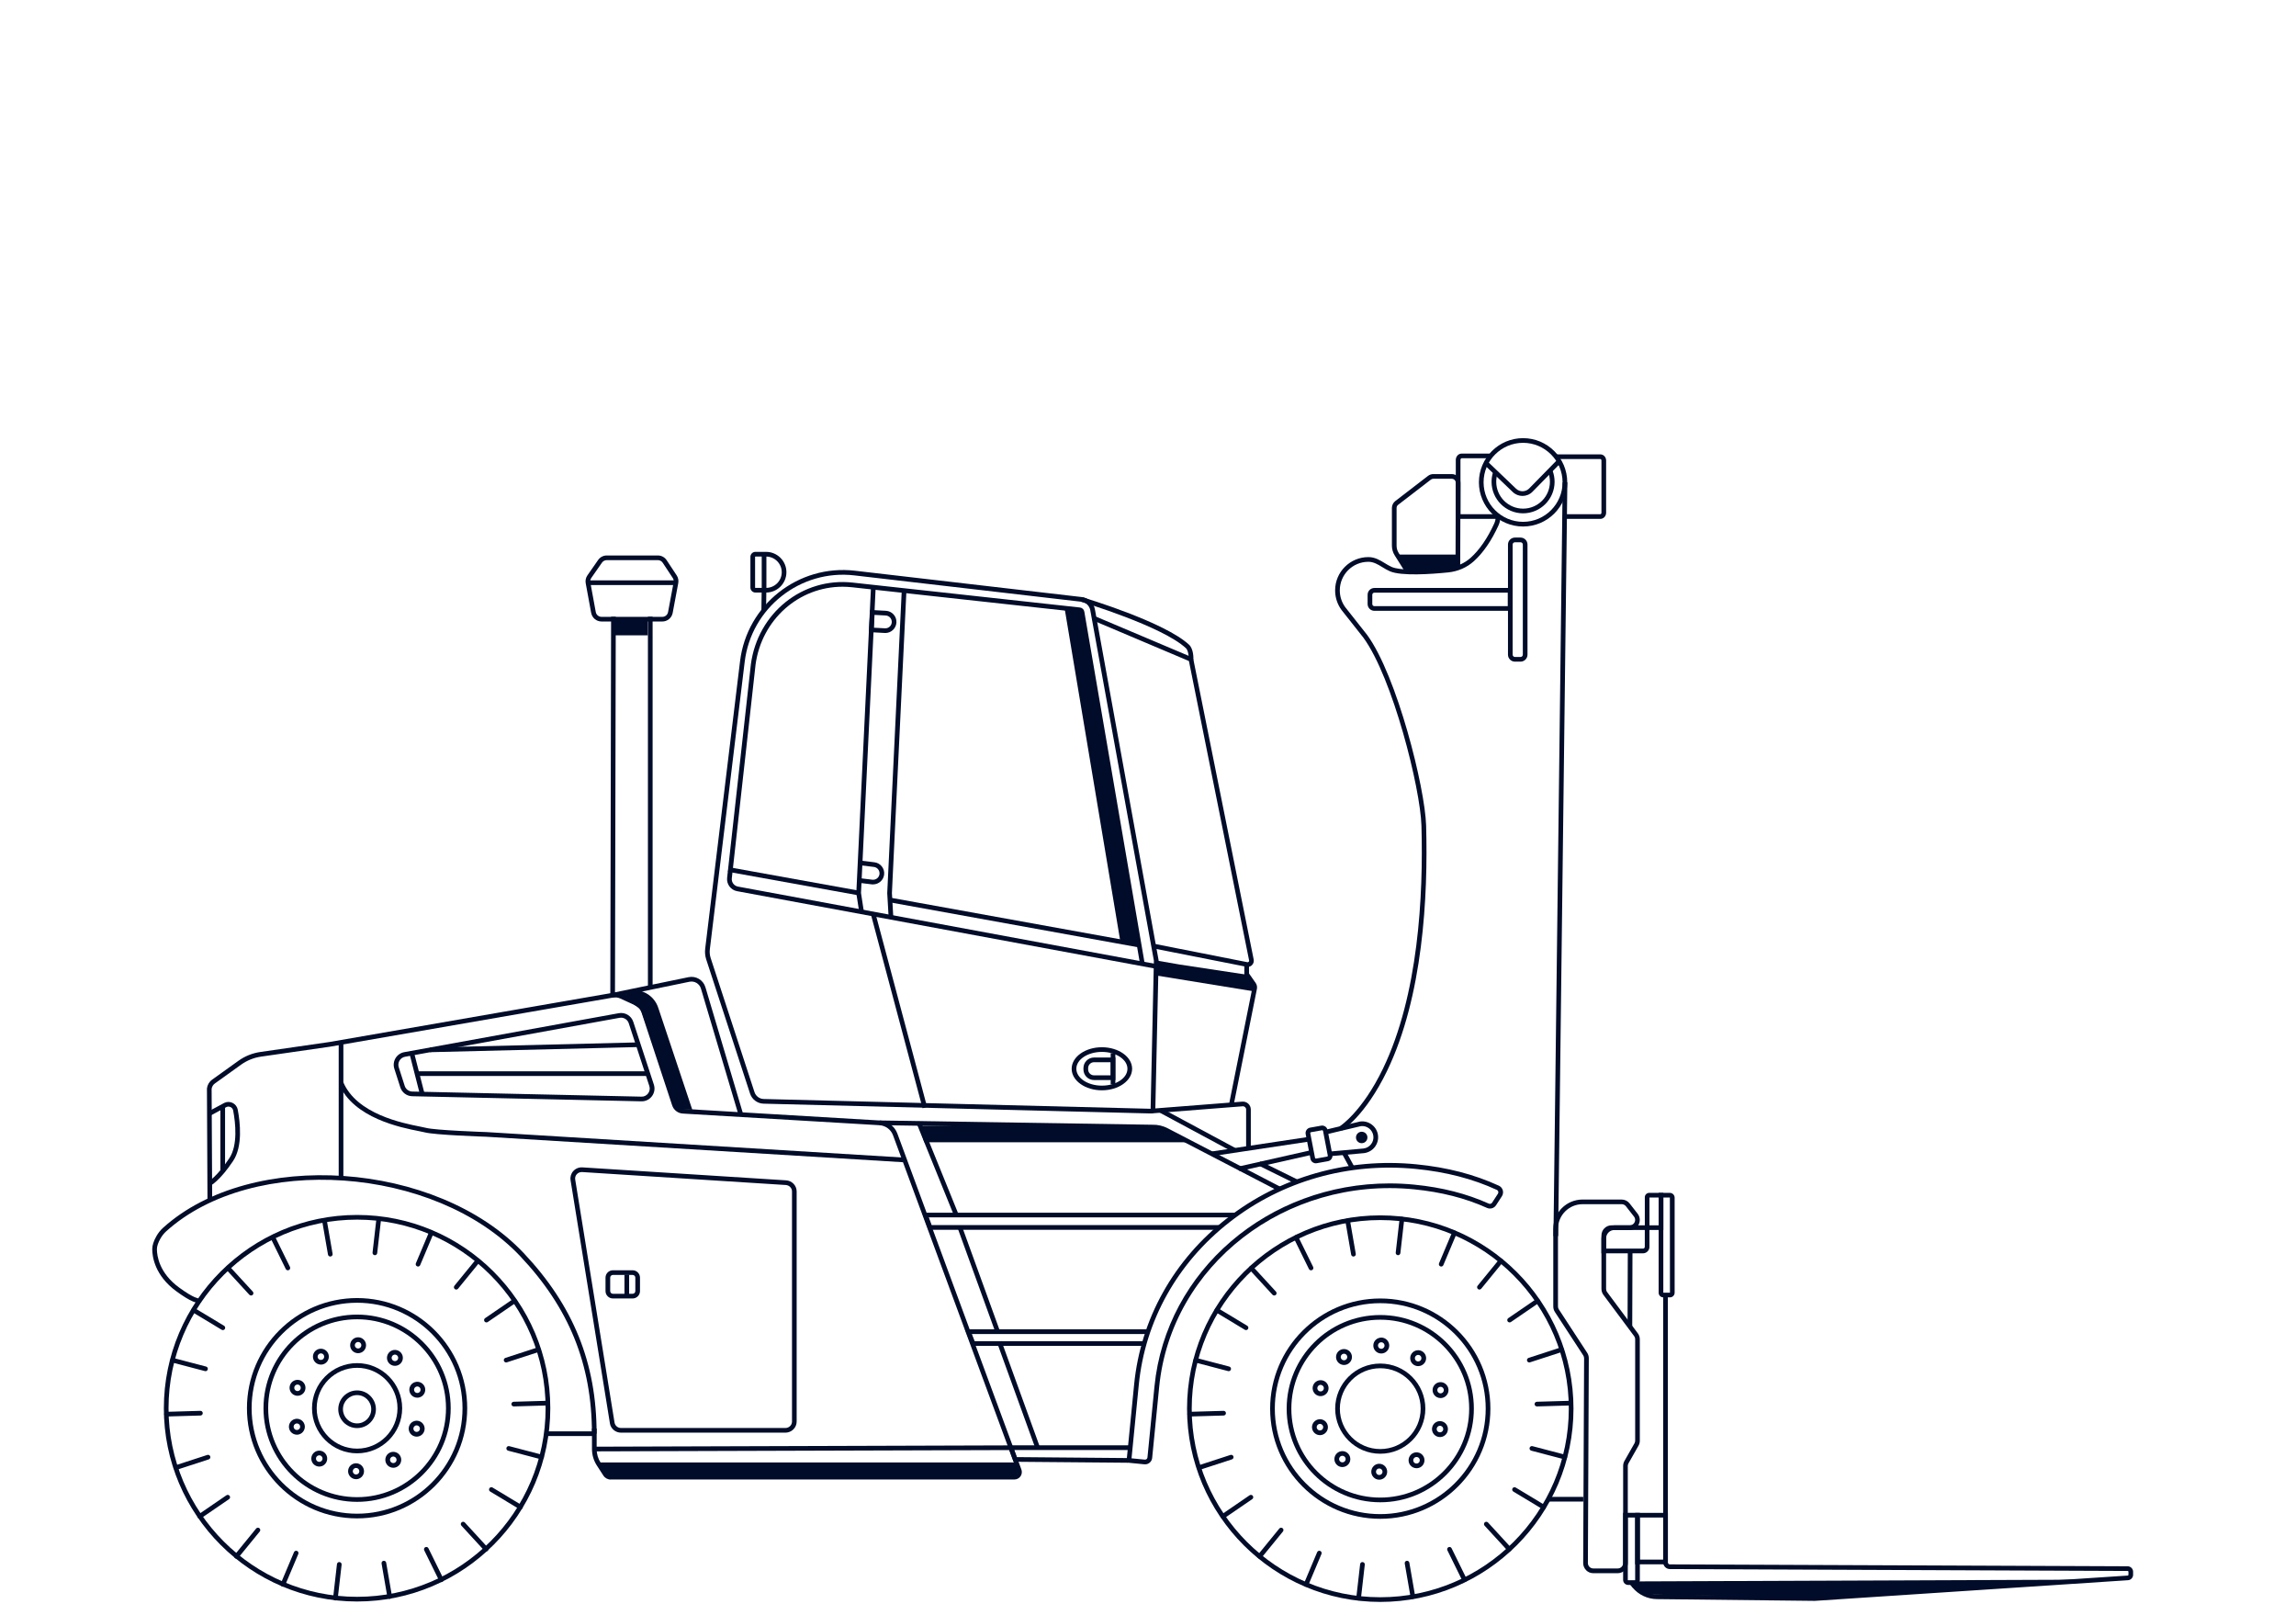 <?xml version="1.0" encoding="UTF-8"?>
<svg id="Layer_1" data-name="Layer 1" xmlns="http://www.w3.org/2000/svg" viewBox="0 0 982 686">
  <defs>
    <style>
      .cls-1 {
        fill: #000c29;
        stroke-width: 0px;
      }
    </style>
  </defs>
  <g>
    <g>
      <g>
        <path class="cls-1" d="m507.7,602.3c0-45.57,37.07-82.64,82.64-82.64s82.64,37.07,82.64,82.64c0,45.57-37.07,82.64-82.64,82.64s-82.64-37.07-82.64-82.64Zm2,0c0,44.47,36.18,80.64,80.64,80.64,44.47,0,80.64-36.18,80.64-80.64,0-44.47-36.18-80.64-80.64-80.64-44.47,0-80.64,36.18-80.64,80.64Z"/>
        <g>
          <g id="_Radial_Repeat_" data-name="&amp;lt;Radial Repeat&amp;gt;">
            <path class="cls-1" d="m581.08,684.32c.5,0,.93-.38.99-.89l1.65-14.42c.06-.55-.33-1.04-.88-1.11-.55-.07-1.04.33-1.11.88l-1.65,14.42c-.06.55.33,1.04.88,1.11.04,0,.08,0,.11,0Z"/>
          </g>
          <g id="_Radial_Repeat_-2" data-name="&amp;lt;Radial Repeat&amp;gt;">
            <path class="cls-1" d="m604.28,683.64c.06,0,.11,0,.17-.01.54-.09.91-.61.81-1.16l-2.48-14.3c-.09-.54-.61-.91-1.16-.81-.54.09-.91.61-.81,1.16l2.48,14.3c.08.49.51.83.98.83Z"/>
          </g>
          <g id="_Radial_Repeat_-3" data-name="&amp;lt;Radial Repeat&amp;gt;">
            <path class="cls-1" d="m626.36,676.46c.15,0,.3-.03.44-.1.5-.24.7-.84.46-1.34l-6.41-13.02c-.24-.5-.84-.7-1.34-.46-.5.24-.7.84-.46,1.34l6.41,13.02c.17.35.53.56.9.56Z"/>
          </g>
          <g id="_Radial_Repeat_-4" data-name="&amp;lt;Radial Repeat&amp;gt;">
            <path class="cls-1" d="m645.51,663.35c.24,0,.48-.09.68-.26.41-.37.43-1.01.06-1.41l-9.82-10.69c-.37-.41-1.01-.43-1.41-.06-.41.37-.43,1.01-.06,1.41l9.82,10.69c.2.21.47.32.74.32Z"/>
          </g>
          <g id="_Radial_Repeat_-5" data-name="&amp;lt;Radial Repeat&amp;gt;">
            <path class="cls-1" d="m660.19,645.38c.34,0,.67-.17.86-.48.29-.47.13-1.09-.34-1.37l-12.43-7.49c-.47-.29-1.09-.13-1.37.34-.29.47-.13,1.09.34,1.37l12.43,7.49c.16.1.34.14.52.14Z"/>
          </g>
          <g id="_Radial_Repeat_-6" data-name="&amp;lt;Radial Repeat&amp;gt;">
            <path class="cls-1" d="m669.22,623.99c.44,0,.85-.3.97-.75.14-.53-.18-1.08-.71-1.22l-14.04-3.68c-.53-.14-1.08.18-1.22.71-.14.53.18,1.08.71,1.22l14.04,3.68c.09.02.17.03.25.03Z"/>
          </g>
          <g id="_Radial_Repeat_-7" data-name="&amp;lt;Radial Repeat&amp;gt;">
            <path class="cls-1" d="m657.34,601.35h.03s14.51-.42,14.51-.42c.55-.02.99-.48.97-1.03-.02-.55-.47-.95-1.03-.97l-14.51.42c-.55.02-.99.48-.97,1.03.02.54.46.97,1,.97Z"/>
          </g>
          <g id="_Radial_Repeat_-8" data-name="&amp;lt;Radial Repeat&amp;gt;">
            <path class="cls-1" d="m654.08,582.55c.1,0,.21-.02.31-.05l13.8-4.49c.53-.17.81-.74.64-1.26-.17-.52-.74-.81-1.26-.64l-13.8,4.49c-.53.17-.81.74-.64,1.26.14.42.53.69.95.69Z"/>
          </g>
          <g id="_Radial_Repeat_-9" data-name="&amp;lt;Radial Repeat&amp;gt;">
            <path class="cls-1" d="m645.66,565.43c.19,0,.39-.06.56-.17l11.98-8.2c.46-.31.57-.93.26-1.39-.31-.46-.93-.57-1.39-.26l-11.98,8.2c-.46.31-.57.93-.26,1.39.19.28.51.44.83.44Z"/>
          </g>
          <g id="_Radial_Repeat_-10" data-name="&amp;lt;Radial Repeat&amp;gt;">
            <path class="cls-1" d="m632.75,551.38c.29,0,.58-.12.78-.37l9.18-11.24c.35-.43.29-1.06-.14-1.41-.43-.35-1.06-.29-1.41.14l-9.18,11.24c-.35.43-.29,1.06.14,1.41.19.15.41.23.63.23Z"/>
          </g>
          <g id="_Radial_Repeat_-11" data-name="&amp;lt;Radial Repeat&amp;gt;">
            <path class="cls-1" d="m616.4,541.54c.39,0,.76-.23.92-.61l5.64-13.37c.21-.51-.02-1.1-.53-1.31-.51-.22-1.1.02-1.31.53l-5.64,13.37c-.21.51.02,1.1.53,1.31.13.05.26.08.39.08Z"/>
          </g>
          <g id="_Radial_Repeat_-12" data-name="&amp;lt;Radial Repeat&amp;gt;">
            <path class="cls-1" d="m597.95,536.69c.5,0,.93-.38.99-.89l1.65-14.42c.06-.55-.33-1.04-.88-1.11-.55-.07-1.04.33-1.11.88l-1.65,14.42c-.06.55.33,1.04.88,1.11.04,0,.08,0,.11,0Z"/>
          </g>
          <g id="_Radial_Repeat_-13" data-name="&amp;lt;Radial Repeat&amp;gt;">
            <path class="cls-1" d="m578.88,537.25c.06,0,.11,0,.17-.01.54-.09.91-.61.81-1.16l-2.48-14.3c-.09-.54-.61-.91-1.16-.81-.54.09-.91.61-.81,1.16l2.48,14.3c.08.49.51.83.98.83Z"/>
          </g>
          <g id="_Radial_Repeat_-14" data-name="&amp;lt;Radial Repeat&amp;gt;">
            <path class="cls-1" d="m560.73,543.15c.15,0,.3-.03.44-.1.5-.24.7-.84.46-1.34l-6.41-13.02c-.24-.5-.84-.7-1.34-.46-.5.24-.7.84-.46,1.34l6.41,13.02c.17.35.53.56.9.56Z"/>
          </g>
          <g id="_Radial_Repeat_-15" data-name="&amp;lt;Radial Repeat&amp;gt;">
            <path class="cls-1" d="m544.99,553.93c.24,0,.48-.09.68-.26.41-.37.43-1.01.06-1.41l-9.82-10.69c-.37-.41-1.01-.43-1.41-.06-.41.37-.43,1.01-.06,1.41l9.82,10.69c.2.21.47.32.74.32Z"/>
          </g>
          <g id="_Radial_Repeat_-16" data-name="&amp;lt;Radial Repeat&amp;gt;">
            <path class="cls-1" d="m532.92,568.71c.34,0,.67-.17.86-.48.29-.47.13-1.09-.34-1.37l-12.43-7.49c-.47-.29-1.09-.13-1.37.34-.29.47-.13,1.09.34,1.37l12.43,7.49c.16.1.34.14.52.14Z"/>
          </g>
          <g id="_Radial_Repeat_-17" data-name="&amp;lt;Radial Repeat&amp;gt;">
            <path class="cls-1" d="m525.5,586.28c.44,0,.85-.3.97-.75.14-.53-.18-1.08-.71-1.22l-14.04-3.68c-.54-.14-1.08.18-1.22.71-.14.53.18,1.08.71,1.22l14.04,3.68c.09.02.17.03.25.03Z"/>
          </g>
          <g id="_Radial_Repeat_-18" data-name="&amp;lt;Radial Repeat&amp;gt;">
            <path class="cls-1" d="m508.82,605.66h.03s14.51-.42,14.51-.42c.55-.02.99-.48.97-1.03-.02-.55-.47-.99-1.03-.97l-14.51.42c-.55.02-.99.48-.97,1.03.02.54.46.97,1,.97Z"/>
          </g>
          <g id="_Radial_Repeat_-19" data-name="&amp;lt;Radial Repeat&amp;gt;">
            <path class="cls-1" d="m512.79,628.53c.1,0,.21-.02.31-.05l13.8-4.49c.53-.17.81-.74.64-1.26-.17-.52-.74-.81-1.26-.64l-13.8,4.49c-.53.17-.81.74-.64,1.26.14.42.53.69.95.69Z"/>
          </g>
          <g id="_Radial_Repeat_-20" data-name="&amp;lt;Radial Repeat&amp;gt;">
            <path class="cls-1" d="m523.04,649.36c.19,0,.39-.06.56-.17l11.98-8.2c.46-.31.57-.93.26-1.39s-.93-.57-1.39-.26l-11.98,8.2c-.46.31-.57.93-.26,1.39.19.28.51.44.83.44Z"/>
          </g>
          <g id="_Radial_Repeat_-21" data-name="&amp;lt;Radial Repeat&amp;gt;">
            <path class="cls-1" d="m538.75,666.45c.29,0,.58-.12.78-.37l9.18-11.24c.35-.43.29-1.06-.14-1.41-.43-.35-1.06-.29-1.41.14l-9.18,11.24c-.35.43-.29,1.06.14,1.41.19.15.41.23.63.23Z"/>
          </g>
          <g id="_Radial_Repeat_-22" data-name="&amp;lt;Radial Repeat&amp;gt;">
            <path class="cls-1" d="m558.63,678.43c.39,0,.76-.23.92-.61l5.64-13.37c.21-.51-.02-1.09-.53-1.31-.51-.22-1.1.02-1.31.53l-5.64,13.37c-.21.51.02,1.09.53,1.31.13.05.26.08.39.08Z"/>
          </g>
        </g>
      </g>
      <g>
        <path class="cls-1" d="m550.31,602.3c0-22.07,17.96-40.03,40.03-40.03s40.03,17.96,40.03,40.03c0,22.07-17.96,40.03-40.03,40.03s-40.03-17.96-40.03-40.03Zm2,0c0,20.97,17.06,38.03,38.03,38.03,20.97,0,38.03-17.06,38.03-38.03,0-20.97-17.06-38.03-38.03-38.03-20.97,0-38.03,17.06-38.03,38.03Z"/>
        <path class="cls-1" d="m571.06,602.3c0-10.63,8.65-19.28,19.28-19.28,10.63,0,19.28,8.65,19.28,19.28,0,10.63-8.65,19.28-19.28,19.28-10.63,0-19.28-8.65-19.28-19.28Zm2,0c0,9.53,7.75,17.28,17.28,17.28s17.28-7.75,17.28-17.28c0-9.53-7.75-17.28-17.28-17.28s-17.28,7.75-17.28,17.28Z"/>
        <g>
          <g id="_Radial_Repeat_-23" data-name="&amp;lt;Radial Repeat&amp;gt;">
            <path class="cls-1" d="m589.85,632.68c-.91-.02-1.76-.38-2.39-1.04s-.97-1.51-.96-2.42h0c.03-1.88,1.58-3.39,3.46-3.35,1.88.03,3.38,1.59,3.34,3.46-.02.91-.38,1.76-1.04,2.39-.64.62-1.48.96-2.36.96h-.06Zm-1.35-3.43h0c0,.38.13.73.39,1s.61.42.99.43c.37-.03.73-.13,1-.39.27-.26.42-.61.43-.99.01-.77-.61-1.42-1.38-1.43h-.02c-.76,0-1.39.61-1.4,1.38Z"/>
          </g>
          <g id="_Radial_Repeat_-24" data-name="&amp;lt;Radial Repeat&amp;gt;">
            <path class="cls-1" d="m603.06,626.33c-.52-.74-.72-1.65-.56-2.54s.65-1.68,1.4-2.2c1.54-1.08,3.67-.7,4.74.83.52.75.72,1.65.56,2.54-.16.9-.65,1.68-1.4,2.2-.59.42-1.27.61-1.95.61-1.07,0-2.13-.5-2.79-1.45Zm1.98-3.1c-.31.21-.51.54-.58.91s.02.74.23,1.05c.44.63,1.32.79,1.96.34.31-.21.51-.54.58-.91.07-.37-.02-.74-.23-1.05-.27-.39-.71-.6-1.15-.6-.28,0-.56.08-.8.25Z"/>
          </g>
          <g id="_Radial_Repeat_-25" data-name="&amp;lt;Radial Repeat&amp;gt;">
            <path class="cls-1" d="m614.76,614.26c-.86-.29-1.55-.91-1.95-1.73s-.46-1.74-.16-2.6c.61-1.78,2.55-2.72,4.33-2.11,1.77.61,2.72,2.55,2.11,4.33-.48,1.41-1.81,2.3-3.22,2.3-.37,0-.74-.06-1.1-.19Zm-.22-3.68c-.12.35-.1.74.07,1.07.16.34.45.59.81.71.73.25,1.53-.14,1.79-.87.25-.73-.14-1.53-.87-1.79-.15-.05-.3-.08-.46-.08-.58,0-1.13.37-1.33.95Z"/>
          </g>
          <g id="_Radial_Repeat_-26" data-name="&amp;lt;Radial Repeat&amp;gt;">
            <path class="cls-1" d="m614.53,597.38c-.8-.43-1.39-1.14-1.66-2.01-.55-1.79.46-3.7,2.26-4.25.87-.27,1.79-.18,2.59.25.8.43,1.39,1.14,1.66,2.01.55,1.79-.46,3.7-2.26,4.25-.33.1-.67.15-1,.15-.55,0-1.09-.13-1.59-.4Zm1.19-4.35c-.74.23-1.16,1.01-.93,1.75.11.36.35.65.68.83.33.18.71.21,1.07.1.74-.23,1.16-1.01.93-1.75-.11-.36-.35-.65-.68-.83-.21-.11-.43-.16-.66-.16-.14,0-.28.02-.41.06Z"/>
          </g>
          <g id="_Radial_Repeat_-27" data-name="&amp;lt;Radial Repeat&amp;gt;">
            <path class="cls-1" d="m604.5,583.44c-.73-.55-1.2-1.34-1.32-2.25-.13-.9.1-1.8.65-2.52,1.13-1.5,3.27-1.8,4.77-.67,1.5,1.13,1.8,3.27.67,4.77h0c-.67.89-1.69,1.35-2.72,1.35-.71,0-1.43-.22-2.04-.68Zm3.17-1.87c.47-.62.34-1.5-.28-1.97-.62-.47-1.5-.34-1.97.28-.23.3-.32.67-.27,1.04.05.37.25.7.55.93.62.47,1.5.34,1.97-.28h0Z"/>
          </g>
          <g id="_Radial_Repeat_-28" data-name="&amp;lt;Radial Repeat&amp;gt;">
            <path class="cls-1" d="m590.71,578.72c-1.88-.03-3.38-1.59-3.34-3.46.02-.91.38-1.76,1.04-2.39.65-.63,1.51-.94,2.42-.96.91.02,1.76.38,2.39,1.04s.97,1.51.96,2.42h0c-.03,1.86-1.55,3.35-3.4,3.35h-.06Zm1.46-3.38c0-.38-.13-.73-.39-1s-.61-.42-.99-.43c-.37,0-.73.13-1,.39-.27.26-.42.61-.43.99-.01.77.61,1.42,1.38,1.43.76.04,1.42-.61,1.43-1.38h0Z"/>
          </g>
          <g id="_Radial_Repeat_-29" data-name="&amp;lt;Radial Repeat&amp;gt;">
            <path class="cls-1" d="m574.24,583.57c-.9-.16-1.68-.66-2.2-1.4-.52-.75-.72-1.65-.56-2.54.16-.9.65-1.68,1.4-2.2,1.54-1.08,3.66-.7,4.74.84.52.74.72,1.65.56,2.54s-.65,1.68-1.4,2.2c-.58.41-1.25.62-1.95.62-.2,0-.4-.02-.6-.05Zm-.22-4.5c-.31.21-.51.54-.58.91-.07.37.02.74.23,1.05.22.31.54.51.91.58.37.06.74-.02,1.05-.23.31-.21.51-.54.58-.91s-.02-.74-.23-1.05c-.27-.39-.71-.6-1.15-.6-.28,0-.56.08-.8.25Z"/>
          </g>
          <g id="_Radial_Repeat_-30" data-name="&amp;lt;Radial Repeat&amp;gt;">
            <path class="cls-1" d="m563.71,596.76c-.86-.29-1.55-.91-1.95-1.73-.4-.82-.46-1.74-.16-2.6s.91-1.55,1.73-1.95c.82-.4,1.74-.46,2.6-.16.86.29,1.55.91,1.95,1.73.4.82.46,1.74.16,2.6s-.91,1.55-1.73,1.95c-.47.23-.98.35-1.49.35-.37,0-.75-.06-1.11-.19Zm.49-4.48c-.34.17-.59.45-.71.81-.12.35-.1.74.07,1.07s.45.59.81.71c.35.12.74.1,1.07-.07.34-.17.59-.45.71-.81.12-.35.1-.74-.07-1.07s-.45-.59-.81-.71h0c-.15-.05-.3-.08-.46-.08-.21,0-.42.05-.61.14Z"/>
          </g>
          <g id="_Radial_Repeat_-31" data-name="&amp;lt;Radial Repeat&amp;gt;">
            <path class="cls-1" d="m561.29,611.22c-.27-.87-.18-1.79.25-2.59.43-.8,1.14-1.39,2.01-1.66h0c.87-.27,1.79-.18,2.59.25.8.43,1.39,1.14,1.66,2.01.55,1.79-.46,3.7-2.26,4.25-.33.1-.66.15-.99.15-1.46,0-2.81-.95-3.26-2.41Zm2.84-2.34h0c-.36.11-.65.35-.83.68s-.21.71-.1,1.07c.23.74,1.01,1.16,1.75.93.74-.23,1.16-1.01.93-1.75-.11-.36-.35-.65-.68-.83-.21-.11-.43-.17-.66-.17-.14,0-.28.02-.41.06Z"/>
          </g>
          <g id="_Radial_Repeat_-32" data-name="&amp;lt;Radial Repeat&amp;gt;">
            <path class="cls-1" d="m572.08,626.59c-1.5-1.13-1.8-3.27-.67-4.77h0c1.13-1.5,3.27-1.8,4.77-.67.73.55,1.2,1.34,1.32,2.25.13.9-.1,1.8-.65,2.52-.67.89-1.69,1.36-2.72,1.36-.71,0-1.43-.22-2.04-.68Zm.93-3.57c-.47.62-.34,1.5.28,1.97.62.47,1.5.34,1.97-.28.23-.3.32-.67.27-1.04-.05-.37-.25-.7-.55-.93-.25-.19-.55-.28-.84-.28-.43,0-.85.19-1.12.56Z"/>
          </g>
        </g>
        <path class="cls-1" d="m543.24,602.3c0-25.97,21.13-47.1,47.1-47.1s47.1,21.13,47.1,47.1c0,25.97-21.13,47.1-47.1,47.1s-47.1-21.13-47.1-47.1Zm2,0c0,24.87,20.23,45.1,45.1,45.1s45.1-20.23,45.1-45.1c0-24.87-20.23-45.1-45.1-45.1s-45.1,20.23-45.1,45.1Z"/>
      </g>
    </g>
    <path class="cls-1" d="m253.17,613.01h2c0-30.19-9.93-54.76-31.26-77.32-37.13-39.27-116.37-44.79-154.15-10.73-1.13,1.02-2.1,2.23-2.88,3.61-1.18,2.09-1.78,3.96-1.77,5.58.02,3.16,1.07,11.22,10.34,17.99,5.86,4.28,9.45,5.79,10.66,4.51l-1.46-1.37c.16-.17.3-.2.3-.2-.07.02-1.73.26-8.32-4.55-8.53-6.23-9.5-13.54-9.52-16.39,0-1.24.51-2.82,1.51-4.57.67-1.18,1.51-2.23,2.48-3.11,37.08-33.42,114.88-27.96,151.36,10.62,20.95,22.16,30.71,46.29,30.71,75.94Z"/>
    <rect class="cls-1" x="234.37" y="612.01" width="19.8" height="2"/>
    <rect class="cls-1" x="254.17" y="618.27" width="178.18" height="2" transform="translate(-1.98 1.1) rotate(-.18)"/>
    <line class="cls-1" x1="256.08" y1="626.02" x2="434.9" y2="626.02"/>
    <path class="cls-1" d="m546.88,509.31l.92-1.78-48.39-25.12c-1.98-1.03-4.2-1.55-6.43-1.5l-116.78-1.83-.03,2,116.81,1.83c1.93-.05,3.82.4,5.5,1.27l48.39,25.12Z"/>
    <rect class="cls-1" x="144.86" y="446.52" width="2" height="57.15"/>
    <path class="cls-1" d="m261.18,632.59h172.69c1.05,0,2.03-.52,2.62-1.38.59-.87.72-1.97.34-2.95l-53.02-143.56c-1.18-3.21-4.16-5.41-7.57-5.61l-84.09-4.98c-1.29-.08-2.38-.92-2.79-2.14l-13.02-39.46c-.68-2.05-2.19-3.74-4.16-4.64l-6.1-2.78c-1.33-.61-2.8-.79-4.24-.55l-120.97,21-29.53,4.26c-3.38.49-6.63,1.8-9.4,3.79l-11.22,8.05c-1.23.88-2.03,2.25-2.21,3.75v.06s0,.06,0,.06l.23,47.65h2s0-2.51,0-2.51l-.23-45.08c.13-.92.63-1.76,1.39-2.3l11.22-8.05c2.51-1.8,5.46-2.99,8.52-3.43l29.56-4.26,121-21c1.04-.18,2.11-.04,3.07.4l6.1,2.78c1.46.67,2.59,1.92,3.09,3.45l13.02,39.46c.66,2.01,2.45,3.39,4.57,3.51l84.09,4.98c2.62.16,4.9,1.85,5.81,4.31l53.03,143.57c.15.38.1.78-.12,1.11-.22.33-.58.51-.97.51h-172.69c-.59,0-1.14-.3-1.46-.79l-2.8-4.32c-1.15-1.77-1.75-3.81-1.75-5.92v-8.77s-2,0-2,0v8.77c0,2.49.72,4.92,2.07,7.01l2.8,4.32c.69,1.07,1.87,1.71,3.14,1.71Z"/>
    <path class="cls-1" d="m315.91,476.86l1.92-.57-16.11-54.15c-.93-3.13-4.04-4.99-7.24-4.33l-32.66,6.73.4,1.96,32.66-6.73c2.17-.45,4.29.82,4.92,2.94l16.11,54.15Z"/>
    <path class="cls-1" d="m90.03,506.95c.16-.08,3.93-1.97,9.67-10.54,4.16-6.21,3.03-16.41,1.99-21.94-.23-1.24-1.01-2.28-2.13-2.86-1.12-.58-2.42-.6-3.57-.07l-6.6,3.54.95,1.76,6.55-3.52c.53-.25,1.19-.23,1.76.06.57.29.96.82,1.08,1.45.99,5.23,2.08,14.84-1.69,20.46-5.37,8.01-8.85,9.84-8.89,9.85l.88,1.8Z"/>
    <path class="cls-1" d="m260.86,608.58l-16.83-103.96c-.23-1.41.2-2.83,1.16-3.9,1-1.1,2.43-1.68,3.93-1.58l87.09,5.54c2.54.16,4.52,2.24,4.52,4.73v98.42c0,2.62-2.17,4.74-4.84,4.74h-70.26c-2.39,0-4.4-1.68-4.78-4Zm-14.18-106.51c-.56.61-.8,1.43-.67,2.23l16.83,103.96c.22,1.34,1.4,2.32,2.8,2.32h70.26c1.56,0,2.84-1.23,2.84-2.74v-98.42c0-1.44-1.16-2.64-2.65-2.74l-87.09-5.54c-.06,0-.13,0-.19,0-.82,0-1.58.33-2.13.93Z"/>
    <path class="cls-1" d="m258.98,552.03v-5.74c0-1.74,1.42-3.16,3.16-3.16h8.43c1.74,0,3.16,1.42,3.16,3.16v5.74c0,1.74-1.42,3.16-3.16,3.16h-8.43c-1.74,0-3.16-1.42-3.16-3.16Zm3.16-6.9c-.64,0-1.16.52-1.16,1.16v5.74c0,.64.52,1.16,1.16,1.16h8.43c.64,0,1.16-.52,1.16-1.16v-5.74c0-.64-.52-1.16-1.16-1.16h-8.43Z"/>
    <rect class="cls-1" x="267.08" y="544.98" width="2" height="9.21"/>
    <path class="cls-1" d="m274.32,470.9l-98.03-2.18c-2.33-.05-4.37-1.58-5.08-3.8l-2.56-7.99c-.48-1.5-.29-3.13.52-4.48.81-1.35,2.16-2.28,3.71-2.57l91.8-16.67c2.67-.48,5.32,1.09,6.17,3.68l8.8,26.84c.56,1.71.27,3.51-.8,4.96-1.05,1.41-2.64,2.21-4.39,2.21-.04,0-.08,0-.13,0Zm-9.3-35.72l-91.8,16.67c-.98.18-1.84.77-2.35,1.63-.51.86-.63,1.89-.33,2.84l2.56,7.99c.45,1.41,1.75,2.37,3.22,2.41l98.03,2.18c1.14.05,2.18-.49,2.86-1.4.68-.92.86-2.06.51-3.14l-8.8-26.84c-.47-1.44-1.83-2.39-3.3-2.39-.2,0-.41.02-.61.06Z"/>
    <rect class="cls-1" x="179.05" y="458.06" width="98.01" height="2"/>
    <rect class="cls-1" x="183.87" y="446.8" width="89.08" height="2" transform="translate(-10.95 5.75) rotate(-1.41)"/>
    <rect class="cls-1" x="177.37" y="450.02" width="2" height="18.07" transform="translate(-108.29 58.59) rotate(-14.36)"/>
    <polygon class="cls-1" points="482.4 625.43 482.42 623.43 434.9 623.02 433.78 619.99 482.79 619.99 482.79 617.99 430.91 617.99 433.51 625.01 482.4 625.43"/>
    <polygon class="cls-1" points="415.51 575.46 488.89 575.46 488.89 573.46 416.87 573.46 415.66 570.39 491.13 570.39 491.13 568.39 412.72 568.39 415.51 575.46"/>
    <polygon class="cls-1" points="397.07 525.82 521.55 525.82 521.55 523.82 398.47 523.82 397.25 520.51 528.29 520.51 528.29 518.51 394.39 518.51 397.07 525.82"/>
    <rect class="cls-1" x="277.12" y="263.69" width="2" height="159.08"/>
    <rect class="cls-1" x="181.27" y="343.61" width="161.83" height="2" transform="translate(-82.96 606.08) rotate(-89.88)"/>
    <path class="cls-1" d="m386.22,496.94l.12-2-178.38-10.9c-.25,0-21.9-.74-25.82-1.81-.55-.15-1.38-.31-2.53-.54-7.39-1.46-27.02-5.33-32.82-19.03l-1.84.78c6.22,14.68,26.6,18.7,34.28,20.21,1.07.21,1.91.38,2.39.51,4.15,1.13,25.35,1.85,26.26,1.88l178.36,10.9Z"/>
    <path class="cls-1" d="m252.84,262.06l-2.33-12.68c-.22-1.18.05-2.41.74-3.39l4.57-6.56c.84-1.21,2.22-1.93,3.7-1.93h21.85c1.52,0,2.93.76,3.76,2.02l4.29,6.5c.65.98.88,2.15.67,3.31l-2.38,12.73c-.4,2.13-2.26,3.68-4.43,3.68h-26c-2.17,0-4.04-1.55-4.43-3.69Zm30.62-21.43c-.47-.71-1.25-1.13-2.09-1.13h-21.85c-.82,0-1.59.4-2.06,1.07l-4.57,6.56c-.38.54-.53,1.23-.41,1.89l2.33,12.68c.22,1.19,1.26,2.05,2.46,2.05h26c1.21,0,2.24-.86,2.46-2.05l2.38-12.73c.12-.64-.01-1.29-.37-1.84h0l-4.29-6.5Z"/>
    <path class="cls-1" d="m492.3,476.09l-165.72-4.19c-2.64-.07-4.96-1.8-5.78-4.31l-18.76-57.39c-.47-1.48-.61-3.02-.43-4.57l14.91-122.92c2.93-24.14,24.96-41.49,49.11-38.69l97.03,11.26h0c2.86.33,5.12,2.46,5.64,5.29l27.24,150.02-1.41,63.74c-.02.97-.82,1.74-1.8,1.74h-.03Zm-25.98-215.15c-.36-1.96-1.92-3.43-3.9-3.66l-97.02-11.26c-23.06-2.68-44.1,13.9-46.89,36.94l-14.91,122.92c-.15,1.26-.04,2.51.34,3.71l18.76,57.38c.56,1.71,2.14,2.88,3.93,2.93l165.49,4.18,1.4-63.32-27.2-149.82Z"/>
    <rect class="cls-1" x="383.55" y="389.63" width="2" height="85.4" transform="translate(-98.46 113.76) rotate(-14.94)"/>
    <path class="cls-1" d="m510.06,283.28l.29-1.12c.19-.74.08-4.76-1.76-6.47-10.48-9.76-44.33-19.93-45.76-20.35l-.57,1.92c.35.1,34.83,10.46,44.97,19.9.69.64,1.02,2.12,1.14,3.25l-40.45-17.11-.78,1.84,42.91,18.15Z"/>
    <path class="cls-1" d="m533.62,413.43c.65,0,1.31-.25,1.81-.73.66-.63.95-1.54.77-2.44l-25.84-128.55-1.96.39,25.84,128.55c.06.31-.11.52-.19.59-.08.07-.29.24-.6.16l-39.84-7.86-.39,1.96,39.79,7.85c.2.05.4.08.61.08Z"/>
    <path class="cls-1" d="m527.72,472.02l9.86-49.18c.18-.88-.02-1.81-.53-2.55l-2.85-4.07v-3.85s-2,0-2,0v4.48s3.21,4.59,3.21,4.59c.21.29.28.66.21,1.01l-9.86,49.18,1.96.39Z"/>
    <polyline class="cls-1" points="494.53 410.68 504.6 412.42 533.45 416.79 537.04 424 493.77 416.97"/>
    <path class="cls-1" d="m532.97,490.98h2s0-16.6,0-16.6c0-.93-.39-1.83-1.08-2.47-.69-.63-1.61-.95-2.55-.88l-39.09,3.05.16,1.99,39.09-3.05c.38-.03.75.1,1.03.36.28.26.44.61.44,1v16.6Z"/>
    <rect class="cls-1" x="511.12" y="465.12" width="2" height="36.3" transform="translate(-156.02 705.53) rotate(-61.74)"/>
    <rect class="cls-1" x="545.71" y="492.5" width="2" height="17.82" transform="translate(-144.81 769.95) rotate(-63.75)"/>
    <path class="cls-1" d="m320.95,251.23v-13.13c0-1.18.96-2.14,2.14-2.14h4.56c4.8,0,8.7,3.9,8.7,8.7,0,4.8-3.9,8.7-8.7,8.7h-4.56c-1.18,0-2.14-.96-2.14-2.14Zm2.14-13.27c-.08,0-.14.06-.14.14v13.13c0,.08.06.14.14.14h4.56c3.7,0,6.7-3.01,6.7-6.7s-3.01-6.7-6.7-6.7h-4.56Z"/>
    <rect class="cls-1" x="322.37" y="255.65" width="8.73" height="2" transform="translate(65.58 579.79) rotate(-89.21)"/>
    <polygon class="cls-1" points="367.49 389.98 369.46 389.67 368.25 381.81 374.53 251.02 372.53 250.92 366.24 381.92 367.49 389.98"/>
    <polygon class="cls-1" points="380.07 392.2 382.06 392.08 381.47 381.86 387.71 251.96 385.71 251.86 379.47 381.87 380.07 392.2"/>
    <path class="cls-1" d="m458.35,456.98c0-5.08,5.8-9.21,12.93-9.21,7.13,0,12.93,4.13,12.93,9.21s-5.8,9.21-12.93,9.21c-7.13,0-12.93-4.13-12.93-9.21Zm2,0c0,3.97,4.9,7.21,10.93,7.21,6.03,0,10.93-3.23,10.93-7.21s-4.9-7.21-10.93-7.21c-6.03,0-10.93,3.23-10.93,7.21Z"/>
    <rect class="cls-1" x="475.04" y="450.31" width="2" height="13.33"/>
    <path class="cls-1" d="m463.39,457.27v-.58c0-2.5,2.03-4.52,4.52-4.52h9.13v9.63h-9.13c-2.49,0-4.52-2.03-4.52-4.52Zm11.66-3.1h-7.13c-1.39,0-2.52,1.13-2.52,2.52v.58c0,1.39,1.13,2.52,2.52,2.52h7.13s0-5.63,0-5.63Z"/>
    <rect class="cls-1" x="400.06" y="478.8" width="2" height="42.27" transform="translate(-158.56 187.52) rotate(-22.09)"/>
    <rect class="cls-1" x="417.65" y="523.68" width="2" height="47.12" transform="translate(-161.45 175.46) rotate(-19.93)"/>
    <rect class="cls-1" x="434.52" y="572.35" width="2" height="47.76" transform="translate(-177.14 184.14) rotate(-19.93)"/>
    <rect class="cls-1" x="94.26" y="473.1" width="2" height="28.04"/>
    <rect class="cls-1" x="433.09" y="340.37" width="2" height="108.27" transform="translate(-31.44 751.36) rotate(-79.74)"/>
    <rect class="cls-1" x="338.4" y="348.54" width="2" height="56.6" transform="translate(-91.74 643.87) rotate(-79.77)"/>
    <path class="cls-1" d="m378.41,270.64l-6.77-.37.51-9.48,6.77.37c2.61.14,4.62,2.38,4.48,5-.14,2.53-2.24,4.49-4.74,4.49-.09,0-.17,0-.26,0Zm-4.67-2.25l4.78.26c1.51.09,2.81-1.08,2.89-2.59.08-1.51-1.08-2.81-2.59-2.89l-4.78-.26-.3,5.49Z"/>
    <path class="cls-1" d="m373.43,378.14c2.36,0,4.42-1.77,4.71-4.17.32-2.6-1.54-4.97-4.14-5.28l-6.25-.76-.24,1.99,6.25.76c1.5.18,2.58,1.55,2.4,3.06-.18,1.5-1.55,2.58-3.06,2.4l-5.74-.7-.24,1.99,5.74.7c.19.02.39.03.57.03Z"/>
    <rect class="cls-1" x="529.52" y="495.33" width="31.31" height="2" transform="translate(-95.9 132.21) rotate(-12.72)"/>
    <rect class="cls-1" x="518.06" y="489.26" width="41.42" height="2" transform="translate(-66.97 85.66) rotate(-8.56)"/>
    <path class="cls-1" d="m569.1,494.34l14.36-1.3c3.76-.5,6.4-3.92,5.91-7.65-.24-1.8-1.16-3.41-2.61-4.51-1.44-1.11-3.23-1.59-5.04-1.35l-.1.02-14.59,3.47.46,1.95,14.54-3.46c1.26-.16,2.5.19,3.51.96,1.02.78,1.67,1.92,1.84,3.19.35,2.63-1.51,5.05-4.14,5.4l-14.32,1.3.18,1.99Z"/>
    <path class="cls-1" d="m560.48,495.48l-2.04-10.57c-.12-.62.01-1.25.37-1.78.36-.52.9-.87,1.52-.98l4.76-.85c1.26-.22,2.48.61,2.72,1.87l2.04,10.57c.12.62-.01,1.25-.37,1.78-.36.52-.9.87-1.52.98l-4.76.85c-.14.02-.28.04-.41.04-1.1,0-2.1-.79-2.31-1.91Zm4.97-12.22l-4.76.85c-.13.02-.2.1-.23.15-.03.04-.08.14-.06.27l2.04,10.57c.04.19.22.31.41.28l4.76-.85c.13-.02.2-.1.23-.15.03-.04.08-.14.06-.27l-2.04-10.57c-.03-.17-.18-.29-.35-.29-.02,0-.04,0-.06,0Z"/>
    <circle class="cls-1" cx="582.4" cy="486.35" r="2.45"/>
    <rect class="cls-1" x="575.69" y="492.59" width="2" height="7.21" transform="translate(-167.14 336.51) rotate(-28.59)"/>
    <path class="cls-1" d="m573.9,483.39c.4-.25,10.01-6.24,19.31-25.42,15.41-31.8,17.61-74.67,16.74-105.02-.46-16.11-12.44-64.02-25.25-81.51l-9.35-11.84c-1.51-2.07-2.32-4.56-2.32-7.17,0-6.74,5.48-12.22,12.22-12.22,2.24,0,4.07,1.12,6,2.3,1.02.62,2.07,1.27,3.22,1.76,4.91,2.12,17.71,1.21,24.91.48,4.18-.42,7.97-2.08,10.98-4.78,4-3.6,7.55-8.76,10.56-15.35.53-1.15.8-2.45.8-3.77h-2c0,1.03-.22,2.05-.62,2.94-2.89,6.33-6.28,11.27-10.08,14.69-2.69,2.42-6.09,3.9-9.84,4.28-11.92,1.21-20.64,1.09-23.92-.33-1.01-.44-1.96-1.02-2.96-1.63-2.09-1.28-4.24-2.6-7.05-2.6-7.84,0-14.22,6.38-14.22,14.22,0,3.04.94,5.93,2.73,8.38l9.35,11.84c12.59,17.2,24.38,64.45,24.84,80.36.86,30.04-1.29,72.45-16.43,103.88-9.04,18.75-18.56,24.74-18.65,24.79l1.04,1.71Z"/>
    <path class="cls-1" d="m632.53,206.23c0-10.42,8.47-18.89,18.89-18.89s18.89,8.47,18.89,18.89c0,10.42-8.47,18.89-18.89,18.89s-18.89-8.47-18.89-18.89Zm2,0c0,9.31,7.58,16.89,16.89,16.89s16.89-7.58,16.89-16.89c0-9.31-7.58-16.89-16.89-16.89s-16.89,7.58-16.89,16.89Z"/>
    <path class="cls-1" d="m651.42,219.48c7.43,0,13.48-6.05,13.48-13.48,0-1.68-.31-3.32-.91-4.87l-1.86.72c.51,1.32.77,2.72.77,4.15,0,6.33-5.15,11.48-11.48,11.48s-11.48-5.15-11.48-11.48c0-1.17.17-2.32.52-3.42l-1.91-.6c-.4,1.3-.61,2.65-.61,4.02,0,7.43,6.05,13.48,13.48,13.48Z"/>
    <path class="cls-1" d="m651.17,212.05c1.56,0,3.11-.6,4.28-1.79l11.65-11.89-1.43-1.4-11.65,11.89c-1.52,1.55-4.03,1.59-5.6.09l-12.2-11.66-1.38,1.45,12.2,11.66c1.15,1.1,2.65,1.65,4.14,1.65Z"/>
    <path class="cls-1" d="m584.93,258.28v-3.98c0-1.6,1.3-2.9,2.9-2.9h59.05v9.77h-59.05c-1.6,0-2.9-1.3-2.9-2.9Zm59.95-4.88h-57.05c-.49,0-.9.4-.9.9v3.98c0,.49.4.9.9.9h57.05s0-5.77,0-5.77Z"/>
    <path class="cls-1" d="m644.96,279.92v-47.09c0-1.64,1.34-2.98,2.98-2.98h2.39c1.64,0,2.98,1.34,2.98,2.98v47.09c0,1.64-1.34,2.98-2.98,2.98h-2.39c-1.64,0-2.98-1.34-2.98-2.98Zm2.98-48.07c-.54,0-.98.44-.98.98v47.09c0,.54.44.98.98.98h2.39c.54,0,.98-.44.98-.98v-47.09c0-.54-.44-.98-.98-.98h-2.39Z"/>
    <rect class="cls-1" x="506.2" y="366.37" width="322.3" height="2" transform="translate(291.89 1030.2) rotate(-89.3)"/>
    <polyline class="cls-1" points="434.9 625.3 435.9 628.57 433.87 632.3 261.18 632.3 256.08 625.3"/>
    <g>
      <path class="cls-1" d="m684.94,529.45c0-3.05,2.48-5.53,5.53-5.53h15v9.19c0,1.53-1.24,2.78-2.78,2.78h-17.76v-6.43Zm5.53-3.53c-1.95,0-3.53,1.58-3.53,3.53v4.43s15.76,0,15.76,0c.43,0,.78-.35.78-.78v-7.19s-13,0-13,0Z"/>
      <path class="cls-1" d="m678.39,671.37c-.82-.82-1.26-1.91-1.26-3.06l.39-87.53c0-.45-.13-.89-.38-1.27l-12.1-18.53c-.46-.7-.7-1.52-.7-2.36v-33.22c0-6.9,5.61-12.51,12.51-12.51h16.73c1.34,0,2.57.6,3.4,1.66l3.45,4.42c.59.75.91,1.7.91,2.66,0,2.38-1.93,4.31-4.31,4.31h-7.79c-1.27,0-2.31,1.04-2.31,2.31v22.86c0,.49.16.98.46,1.38l13.11,17.6c.55.74.85,1.65.85,2.58v43.34c0,.75-.19,1.48-.56,2.13l-4.28,7.54c-.2.35-.3.74-.3,1.14v41.53c0,2.38-1.93,4.31-4.31,4.31h-10.46c-1.16,0-2.24-.45-3.06-1.27Zm-1.53-156.49c-5.8,0-10.51,4.72-10.51,10.51v33.22c0,.45.13.89.38,1.26l12.1,18.53c.46.71.71,1.53.7,2.38l-.39,87.53c0,.62.24,1.2.67,1.64.44.44,1.02.68,1.64.68h10.46c1.27,0,2.31-1.04,2.31-2.31v-41.53c0-.75.19-1.48.56-2.13l4.28-7.54c.2-.35.3-.74.3-1.14v-43.34c0-.5-.16-.98-.46-1.38l-13.11-17.6c-.55-.74-.85-1.65-.85-2.58v-22.86c0-2.38,1.93-4.31,4.31-4.31h7.79c1.27,0,2.31-1.04,2.31-2.31,0-.51-.17-1.02-.49-1.42l-3.45-4.42c-.44-.56-1.11-.89-1.82-.89h-16.73Z"/>
      <path class="cls-1" d="m694.21,675.52v-28.67h7.15v28.67c0,1.19-.97,2.16-2.16,2.16h-2.83c-1.19,0-2.16-.97-2.16-2.16Zm2-26.67v26.67c0,.09.07.16.16.16h2.83c.09,0,.16-.07.16-.16v-26.67s-3.15,0-3.15,0Z"/>
      <path class="cls-1" d="m776.32,684.48l133.83-8.82c1.22-.08,2.18-1.11,2.18-2.33v-1.29c0-1.28-1.04-2.33-2.33-2.34l-195.81-.81c-.47,0-.85-.39-.85-.86v-114.32s-2,0-2,0v114.32c0,1.57,1.28,2.85,2.85,2.86l195.81.81c.19,0,.34.15.34.34v1.29c0,.18-.14.32-.32.34l-133.76,8.82-67.58-.75c-3.45-.04-6.69-1.58-8.91-4.22l-1.23-1.46-1.53,1.28,1.23,1.47c2.59,3.09,6.39,4.89,10.42,4.93l67.66.75Z"/>
      <path class="cls-1" d="m699.36,646.86h13.99v21.99h-13.99v-21.99Zm11.99,2h-9.99s0,17.99,0,17.99h9.99s0-17.99,0-17.99Z"/>
      <path class="cls-1" d="m709.4,552.72v-42.68h4.8c1.12,0,2.04.92,2.04,2.04v40.65c0,1.1-.89,1.99-1.99,1.99h-2.86c-1.1,0-1.99-.89-1.99-1.99Zm1.99-.01h0v1s0-1,0-1h0Zm.01-40.67v40.67s2.84.01,2.84.01l-.04-40.68h-2.8Z"/>
      <path class="cls-1" d="m703.48,511.94c0-1.05.85-1.91,1.91-1.91h6.02v15.89h-7.92v-13.98Zm5.92.09h-3.92s0,11.89,0,11.89h3.92s0-11.89,0-11.89Z"/>
    </g>
    <rect class="cls-1" x="681.09" y="550.11" width="32.1" height="2" transform="translate(143.74 1246.43) rotate(-89.81)"/>
    <rect class="cls-1" x="662.04" y="640.03" width="15.12" height="2"/>
    <polygon class="cls-1" points="507.51 488.4 395.32 488.4 393.1 481.4 494.93 481.4 507.51 488.4"/>
    <path class="cls-1" d="m274,423.66l1.37.56c3.03,1.24,5.35,3.84,6.29,7.06l14.44,43.22-6.89-.41-15.21-42.63-8.63-5.79,8.63-2.02Z"/>
    <path class="cls-1" d="m670.12,221.86h14.37c1.35,0,2.45-1.18,2.45-2.64v-22.3c0-1.46-1.1-2.64-2.45-2.64h-18.85s0,2,0,2h18.85c.21,0,.45.26.45.64v22.3c0,.38-.23.64-.45.64h-14.37s0,2,0,2Z"/>
    <path class="cls-1" d="m622.64,221.86h17.91s0-2,0-2h-15.91v-23.19c0-.43.27-.73.5-.73h12.13s0-2,0-2h-12.13c-1.38,0-2.5,1.22-2.5,2.73v25.19Z"/>
    <path class="cls-1" d="m601.28,245.05l1.69-1.07-4.75-7.55c-.59-.93-.9-2.01-.9-3.11v-16.12c0-.53.25-1.04.67-1.36l14-10.77c.3-.23.67-.36,1.05-.36h7.88c.46,0,.89.18,1.22.51.33.33.5.76.5,1.22l-.11,36.44h2s.11-36.44.11-36.44c0-1-.38-1.93-1.08-2.64-.7-.71-1.64-1.1-2.64-1.1h-7.88c-.82,0-1.62.27-2.27.77l-14,10.77c-.91.7-1.45,1.8-1.45,2.95v16.12c0,1.48.42,2.93,1.21,4.18l4.75,7.55Z"/>
    <polygon class="cls-1" points="894.09 675.41 699.26 676.17 697.92 678.44 703.38 681.75 775.24 683.06 894.09 675.41"/>
    <g>
      <path class="cls-1" d="m70.08,602.12c0-45.57,37.07-82.64,82.64-82.64s82.64,37.07,82.64,82.64c0,45.57-37.07,82.64-82.64,82.64s-82.64-37.07-82.64-82.64Zm2,0c0,44.47,36.18,80.64,80.64,80.64,44.47,0,80.64-36.18,80.64-80.64,0-44.47-36.18-80.64-80.64-80.64-44.47,0-80.64,36.18-80.64,80.64Z"/>
      <g>
        <g id="_Radial_Repeat_-33" data-name="&amp;lt;Radial Repeat&amp;gt;">
          <path class="cls-1" d="m143.47,684.32c.5,0,.93-.38.99-.89l1.65-14.42c.06-.55-.33-1.04-.88-1.11-.55-.07-1.04.33-1.11.88l-1.65,14.42c-.06.55.33,1.04.88,1.11.04,0,.08,0,.11,0Z"/>
        </g>
        <g id="_Radial_Repeat_-34" data-name="&amp;lt;Radial Repeat&amp;gt;">
          <path class="cls-1" d="m166.67,683.64c.06,0,.11,0,.17-.01.54-.09.91-.61.81-1.16l-2.48-14.3c-.09-.54-.61-.91-1.16-.81-.54.09-.91.61-.81,1.16l2.48,14.3c.08.49.51.83.98.83Z"/>
        </g>
        <g id="_Radial_Repeat_-35" data-name="&amp;lt;Radial Repeat&amp;gt;">
          <path class="cls-1" d="m188.75,676.46c.15,0,.3-.03.44-.1.5-.24.7-.84.46-1.34l-6.41-13.02c-.24-.5-.84-.7-1.34-.46-.5.24-.7.84-.46,1.34l6.41,13.02c.17.35.53.56.9.56Z"/>
        </g>
        <g id="_Radial_Repeat_-36" data-name="&amp;lt;Radial Repeat&amp;gt;">
          <path class="cls-1" d="m207.9,663.35c.24,0,.48-.09.68-.26.41-.37.43-1.01.06-1.41l-9.82-10.69c-.37-.41-1.01-.43-1.41-.06-.41.37-.43,1.01-.06,1.41l9.82,10.69c.2.21.47.32.74.32Z"/>
        </g>
        <g id="_Radial_Repeat_-37" data-name="&amp;lt;Radial Repeat&amp;gt;">
          <path class="cls-1" d="m222.58,645.37c.34,0,.67-.17.86-.48.28-.47.13-1.09-.34-1.37l-12.43-7.49c-.47-.29-1.09-.13-1.37.34-.28.47-.13,1.09.34,1.37l12.43,7.49c.16.1.34.14.52.14Z"/>
        </g>
        <g id="_Radial_Repeat_-38" data-name="&amp;lt;Radial Repeat&amp;gt;">
          <path class="cls-1" d="m231.61,623.99c.44,0,.85-.3.97-.75.14-.53-.18-1.08-.71-1.22l-14.04-3.68c-.53-.14-1.08.18-1.22.71s.18,1.08.71,1.22l14.04,3.68c.08.02.17.03.25.03Z"/>
        </g>
        <g id="_Radial_Repeat_-39" data-name="&amp;lt;Radial Repeat&amp;gt;">
          <path class="cls-1" d="m219.73,601.35h.03s14.51-.42,14.51-.42c.55-.02.99-.48.97-1.03-.02-.55-.47-.95-1.03-.97l-14.51.42c-.55.02-.99.48-.97,1.03.02.54.46.97,1,.97Z"/>
        </g>
        <g id="_Radial_Repeat_-40" data-name="&amp;lt;Radial Repeat&amp;gt;">
          <path class="cls-1" d="m216.47,582.55c.1,0,.21-.02.31-.05l13.8-4.49c.53-.17.81-.74.64-1.26-.17-.52-.73-.81-1.26-.64l-13.8,4.49c-.53.17-.81.74-.64,1.26.14.42.53.69.95.69Z"/>
        </g>
        <g id="_Radial_Repeat_-41" data-name="&amp;lt;Radial Repeat&amp;gt;">
          <path class="cls-1" d="m208.05,565.43c.19,0,.39-.06.56-.17l11.98-8.2c.46-.31.57-.93.26-1.39-.31-.46-.93-.57-1.39-.26l-11.98,8.2c-.46.31-.57.93-.26,1.39.19.28.51.44.83.44Z"/>
        </g>
        <g id="_Radial_Repeat_-42" data-name="&amp;lt;Radial Repeat&amp;gt;">
          <path class="cls-1" d="m195.14,551.38c.29,0,.58-.12.77-.37l9.18-11.24c.35-.43.29-1.06-.14-1.41-.43-.35-1.06-.29-1.41.14l-9.18,11.24c-.35.43-.29,1.06.14,1.41.19.15.41.23.63.23Z"/>
        </g>
        <g id="_Radial_Repeat_-43" data-name="&amp;lt;Radial Repeat&amp;gt;">
          <path class="cls-1" d="m178.79,541.54c.39,0,.76-.23.92-.61l5.64-13.37c.21-.51-.02-1.1-.53-1.31-.51-.21-1.1.02-1.31.53l-5.64,13.37c-.21.51.02,1.1.53,1.31.13.05.26.08.39.08Z"/>
        </g>
        <g id="_Radial_Repeat_-44" data-name="&amp;lt;Radial Repeat&amp;gt;">
          <path class="cls-1" d="m160.34,536.69c.5,0,.93-.38.99-.89l1.65-14.42c.06-.55-.33-1.04-.88-1.11-.55-.07-1.04.33-1.11.88l-1.65,14.42c-.06.55.33,1.04.88,1.11.04,0,.08,0,.11,0Z"/>
        </g>
        <g id="_Radial_Repeat_-45" data-name="&amp;lt;Radial Repeat&amp;gt;">
          <path class="cls-1" d="m141.27,537.25c.06,0,.11,0,.17-.01.54-.09.91-.61.81-1.16l-2.48-14.3c-.09-.54-.61-.9-1.16-.81-.54.09-.91.61-.81,1.16l2.48,14.3c.08.49.51.83.98.83Z"/>
        </g>
        <g id="_Radial_Repeat_-46" data-name="&amp;lt;Radial Repeat&amp;gt;">
          <path class="cls-1" d="m123.12,543.15c.15,0,.3-.03.44-.1.5-.24.7-.84.46-1.34l-6.41-13.02c-.24-.5-.84-.7-1.34-.46-.5.24-.7.84-.46,1.34l6.41,13.02c.17.35.53.56.9.56Z"/>
        </g>
        <g id="_Radial_Repeat_-47" data-name="&amp;lt;Radial Repeat&amp;gt;">
          <path class="cls-1" d="m107.38,553.93c.24,0,.48-.09.68-.26.41-.37.43-1.01.06-1.41l-9.82-10.69c-.37-.41-1.01-.43-1.41-.06-.41.37-.43,1.01-.06,1.41l9.82,10.69c.2.21.47.32.74.32Z"/>
        </g>
        <g id="_Radial_Repeat_-48" data-name="&amp;lt;Radial Repeat&amp;gt;">
          <path class="cls-1" d="m95.31,568.71c.34,0,.67-.17.86-.48.28-.47.13-1.09-.34-1.37l-12.43-7.49c-.47-.29-1.09-.13-1.37.34-.28.47-.13,1.09.34,1.37l12.43,7.49c.16.1.34.14.52.14Z"/>
        </g>
        <g id="_Radial_Repeat_-49" data-name="&amp;lt;Radial Repeat&amp;gt;">
          <path class="cls-1" d="m87.89,586.28c.44,0,.85-.3.97-.75.14-.53-.18-1.08-.71-1.22l-14.04-3.68c-.53-.14-1.08.18-1.22.71-.14.53.18,1.08.71,1.22l14.04,3.68c.08.02.17.03.25.03Z"/>
        </g>
        <g id="_Radial_Repeat_-50" data-name="&amp;lt;Radial Repeat&amp;gt;">
          <path class="cls-1" d="m71.21,605.66h.03s14.51-.42,14.51-.42c.55-.02.99-.48.97-1.03-.02-.55-.46-.99-1.03-.97l-14.51.42c-.55.02-.99.48-.97,1.03.02.54.46.97,1,.97Z"/>
        </g>
        <g id="_Radial_Repeat_-51" data-name="&amp;lt;Radial Repeat&amp;gt;">
          <path class="cls-1" d="m75.18,628.53c.1,0,.21-.02.31-.05l13.8-4.49c.53-.17.81-.74.64-1.26-.17-.52-.73-.81-1.26-.64l-13.8,4.49c-.53.17-.81.74-.64,1.26.14.42.53.69.95.69Z"/>
        </g>
        <g id="_Radial_Repeat_-52" data-name="&amp;lt;Radial Repeat&amp;gt;">
          <path class="cls-1" d="m85.43,649.36c.19,0,.39-.06.56-.17l11.98-8.2c.46-.31.57-.93.26-1.39-.31-.46-.93-.57-1.39-.26l-11.98,8.2c-.46.31-.57.93-.26,1.39.19.28.51.44.83.44Z"/>
        </g>
        <g id="_Radial_Repeat_-53" data-name="&amp;lt;Radial Repeat&amp;gt;">
          <path class="cls-1" d="m101.14,666.45c.29,0,.58-.12.77-.37l9.18-11.24c.35-.43.29-1.06-.14-1.41-.43-.35-1.06-.29-1.41.14l-9.18,11.24c-.35.43-.29,1.06.14,1.41.19.15.41.23.63.23Z"/>
        </g>
        <g id="_Radial_Repeat_-54" data-name="&amp;lt;Radial Repeat&amp;gt;">
          <path class="cls-1" d="m121.02,678.43c.39,0,.76-.23.92-.61l5.64-13.37c.21-.51-.02-1.1-.53-1.31-.51-.21-1.1.02-1.31.53l-5.64,13.37c-.21.51.02,1.1.53,1.31.13.05.26.08.39.08Z"/>
        </g>
      </g>
      <g>
        <path class="cls-1" d="m112.7,602.12c0-22.07,17.96-40.03,40.03-40.03s40.03,17.96,40.03,40.03c0,22.07-17.96,40.03-40.03,40.03s-40.03-17.96-40.03-40.03Zm2,0c0,20.97,17.06,38.03,38.03,38.03s38.03-17.06,38.03-38.03c0-20.97-17.06-38.03-38.03-38.03s-38.03,17.06-38.03,38.03Z"/>
        <path class="cls-1" d="m133.45,602.12c0-10.63,8.65-19.28,19.28-19.28s19.28,8.65,19.28,19.28-8.65,19.28-19.28,19.28-19.28-8.65-19.28-19.28Zm2,0c0,9.53,7.75,17.28,17.28,17.28s17.28-7.75,17.28-17.28-7.75-17.28-17.28-17.28-17.28,7.75-17.28,17.28Z"/>
        <g>
          <g id="_Radial_Repeat_-55" data-name="&amp;lt;Radial Repeat&amp;gt;">
            <path class="cls-1" d="m152.23,632.46c-.91-.02-1.76-.38-2.39-1.04-.63-.65-.97-1.51-.96-2.42.03-1.86,1.55-3.34,3.4-3.34h.06c.91.02,1.76.38,2.39,1.04.63.65.97,1.51.96,2.42-.02.91-.38,1.76-1.04,2.39-.64.62-1.48.96-2.36.96h-.06Zm-1.35-3.43h0c0,.37.13.73.39,1s.61.42.99.43c.38,0,.73-.13,1-.39.27-.26.42-.61.43-.99,0-.38-.13-.73-.39-1s-.61-.42-.99-.43h-.02c-.76,0-1.39.61-1.4,1.38Z"/>
          </g>
          <g id="_Radial_Repeat_-56" data-name="&amp;lt;Radial Repeat&amp;gt;">
            <path class="cls-1" d="m167.62,627.52c-.9-.16-1.68-.66-2.2-1.4h0c-.52-.74-.72-1.65-.56-2.54.16-.9.65-1.68,1.4-2.2.74-.52,1.65-.72,2.54-.56.9.16,1.68.66,2.2,1.4.52.75.72,1.65.56,2.54-.16.9-.65,1.68-1.4,2.2-.58.41-1.25.62-1.95.62-.2,0-.4-.02-.6-.05Zm-.22-4.5c-.31.21-.51.54-.58.91-.06.37.02.74.23,1.05h0c.22.31.54.51.91.58.37.07.74-.02,1.05-.23.31-.21.51-.54.58-.91.06-.37-.02-.74-.23-1.05-.22-.31-.54-.51-.91-.58-.08-.01-.16-.02-.25-.02-.29,0-.56.09-.8.25Z"/>
          </g>
          <g id="_Radial_Repeat_-57" data-name="&amp;lt;Radial Repeat&amp;gt;">
            <path class="cls-1" d="m177.1,614.08c-.86-.29-1.55-.91-1.95-1.73s-.46-1.74-.16-2.6c.3-.86.91-1.55,1.73-1.95.82-.4,1.74-.46,2.6-.16.86.29,1.55.91,1.95,1.73.4.82.46,1.74.16,2.6-.48,1.41-1.81,2.3-3.22,2.3-.37,0-.74-.06-1.1-.19Zm.49-4.48c-.34.17-.59.45-.71.8s-.1.74.07,1.07.45.59.8.71c.73.25,1.53-.14,1.78-.87.12-.35.1-.74-.07-1.07s-.45-.59-.81-.71c-.15-.05-.3-.08-.46-.08-.21,0-.42.05-.61.14Z"/>
          </g>
          <g id="_Radial_Repeat_-58" data-name="&amp;lt;Radial Repeat&amp;gt;">
            <path class="cls-1" d="m176.88,597.22c-.8-.43-1.39-1.14-1.66-2.01-.55-1.79.46-3.7,2.26-4.25,1.79-.55,3.7.46,4.25,2.26.55,1.79-.46,3.7-2.26,4.25-.33.1-.67.15-1,.15-.55,0-1.09-.13-1.59-.4Zm1.19-4.35c-.74.23-1.16,1.01-.93,1.75.11.36.35.65.68.83.33.18.71.21,1.07.1.74-.23,1.16-1.01.93-1.75-.18-.6-.74-.99-1.34-.99-.14,0-.27.02-.41.06Z"/>
          </g>
          <g id="_Radial_Repeat_-59" data-name="&amp;lt;Radial Repeat&amp;gt;">
            <path class="cls-1" d="m166.86,583.31c-1.5-1.13-1.8-3.27-.67-4.77.55-.73,1.34-1.2,2.24-1.32s1.8.11,2.52.65c1.5,1.13,1.8,3.27.67,4.77h0c-.55.73-1.34,1.2-2.24,1.32-.16.02-.32.03-.48.03-.73,0-1.44-.24-2.04-.69Zm1.85-4.11c-.37.05-.7.25-.93.54-.47.62-.34,1.5.28,1.97.3.23.67.32,1.04.27.37-.05.7-.25.93-.54h0c.47-.62.34-1.5-.28-1.97-.25-.19-.54-.28-.84-.28-.07,0-.13,0-.2.01Z"/>
          </g>
          <g id="_Radial_Repeat_-60" data-name="&amp;lt;Radial Repeat&amp;gt;">
            <path class="cls-1" d="m153.1,578.59c-1.88-.03-3.38-1.59-3.34-3.46.03-1.88,1.58-3.37,3.46-3.34,1.88.03,3.38,1.59,3.34,3.46h0c-.03,1.86-1.55,3.34-3.4,3.34h-.06Zm1.46-3.38c.01-.77-.61-1.41-1.38-1.43-.77.02-1.41.61-1.43,1.38-.01.77.61,1.41,1.38,1.43h.02c.76,0,1.39-.61,1.4-1.38h0Z"/>
          </g>
          <g id="_Radial_Repeat_-61" data-name="&amp;lt;Radial Repeat&amp;gt;">
            <path class="cls-1" d="m134.46,582.03c-1.08-1.54-.7-3.66.83-4.74,1.54-1.08,3.66-.7,4.74.83.52.75.72,1.65.56,2.54-.16.89-.65,1.68-1.4,2.2-.59.42-1.27.62-1.95.61-1.07,0-2.13-.5-2.79-1.45Zm1.98-3.1c-.63.44-.79,1.32-.34,1.96.44.63,1.32.79,1.96.34.31-.21.51-.54.58-.91.07-.37-.02-.74-.23-1.05h0c-.27-.39-.71-.6-1.15-.6-.28,0-.56.08-.8.25Z"/>
          </g>
          <g id="_Radial_Repeat_-62" data-name="&amp;lt;Radial Repeat&amp;gt;">
            <path class="cls-1" d="m126.14,596.61c-1.77-.61-2.72-2.55-2.11-4.33.61-1.77,2.55-2.72,4.33-2.11h0c1.77.61,2.72,2.55,2.11,4.33-.48,1.41-1.81,2.3-3.22,2.3-.37,0-.74-.06-1.1-.19Zm-.22-3.68c-.25.73.14,1.53.87,1.79.73.25,1.53-.14,1.78-.87.25-.73-.14-1.53-.87-1.79h0c-.73-.25-1.53.14-1.78.87Z"/>
          </g>
          <g id="_Radial_Repeat_-63" data-name="&amp;lt;Radial Repeat&amp;gt;">
            <path class="cls-1" d="m125.38,613.04c-.8-.43-1.39-1.14-1.66-2.01-.55-1.79.46-3.7,2.26-4.25h0c1.79-.55,3.7.46,4.25,2.26.55,1.79-.46,3.7-2.26,4.25-.33.1-.67.15-1,.15-.55,0-1.09-.13-1.59-.4Zm1.19-4.35c-.74.23-1.16,1.01-.93,1.75.11.36.35.65.68.83.33.18.71.21,1.07.1.74-.23,1.16-1.01.93-1.75-.18-.6-.74-.99-1.34-.99-.14,0-.27.02-.41.06Z"/>
          </g>
          <g id="_Radial_Repeat_-64" data-name="&amp;lt;Radial Repeat&amp;gt;">
            <path class="cls-1" d="m134.5,626.38c-1.5-1.13-1.8-3.27-.67-4.77h0c.55-.73,1.34-1.2,2.24-1.32.9-.13,1.8.11,2.52.65,1.5,1.13,1.8,3.27.67,4.77-.55.73-1.34,1.2-2.24,1.32-.16.02-.32.03-.48.03-.73,0-1.44-.24-2.04-.69Zm1.85-4.11c-.37.05-.7.25-.93.54h0c-.47.62-.34,1.5.28,1.97.3.23.67.32,1.04.27.37-.05.7-.25.93-.54.47-.62.34-1.5-.28-1.97-.25-.19-.54-.28-.84-.28-.07,0-.13,0-.2.01Z"/>
          </g>
        </g>
        <path class="cls-1" d="m105.62,602.12c0-25.97,21.13-47.1,47.1-47.1s47.1,21.13,47.1,47.1c0,25.97-21.13,47.1-47.1,47.1s-47.1-21.13-47.1-47.1Zm2,0c0,24.87,20.23,45.1,45.1,45.1s45.1-20.23,45.1-45.1c0-24.87-20.23-45.1-45.1-45.1s-45.1,20.23-45.1,45.1Z"/>
      </g>
      <path class="cls-1" d="m144.68,602.56c0-4.44,3.61-8.05,8.05-8.05s8.05,3.61,8.05,8.05-3.61,8.05-8.05,8.05-8.05-3.61-8.05-8.05Zm2,0c0,3.33,2.71,6.05,6.05,6.05s6.05-2.71,6.05-6.05-2.71-6.05-6.05-6.05-6.05,2.71-6.05,6.05Z"/>
    </g>
    <path class="cls-1" d="m489.45,626.1l-7.68-.76,3.3-33.41c2.77-28.01,16.87-53.24,39.71-71.03,22.83-17.78,51.6-25.98,81.03-23.07,13.15,1.3,24.68,4.29,35.26,9.14.81.37,1.42,1.08,1.67,1.94.25.87.11,1.81-.38,2.57l-2.5,3.85c-.84,1.29-2.48,1.76-3.89,1.13-9.33-4.19-19.54-6.79-31.2-7.94-54.96-5.43-103.86,32.46-108.99,84.47l-3,30.39c-.15,1.56-1.47,2.73-3.01,2.73-.1,0-.2,0-.3-.01Zm115.5-119.57c11.88,1.17,22.29,3.82,31.82,8.11.51.23,1.1.06,1.4-.4l2.5-3.85c.18-.27.23-.61.14-.93-.09-.31-.29-.55-.58-.68-10.37-4.76-21.69-7.69-34.62-8.97-28.91-2.85-57.18,5.19-79.6,22.66-22.41,17.45-36.24,42.19-38.95,69.65l-3.1,31.42,5.69.56c.56.05,1.07-.36,1.12-.92l3-30.39c4.91-49.71,48.92-86.79,100.51-86.79,3.52,0,7.09.17,10.67.53Z"/>
    <path class="cls-1" d="m315.22,381.04c-2.67-.49-4.53-3-4.23-5.7l10.16-91.31c2.94-21.94,22.07-37.28,43.53-34.93l97.21,10.65c.94.1,1.71.83,1.87,1.76l25.7,149.75,5.67,1.05-.36,1.97-179.55-33.24Zm7.92-96.76l-10.15,91.28c-.18,1.66.96,3.2,2.6,3.51l171.78,31.81-25.58-149.02c-.01-.06-.06-.1-.12-.11l-97.21-10.65c-1.38-.15-2.75-.23-4.11-.23-18.66,0-34.61,13.99-37.22,33.41Z"/>
    <rect class="cls-1" x="262.02" y="264" width="15.03" height="7.65" transform="translate(539.08 535.65) rotate(-180)"/>
    <rect class="cls-1" x="251.49" y="248.15" width="37.61" height="2"/>
  </g>
  <polygon class="cls-1" points="601.44 244.76 597.44 237.13 623.54 237.13 623.54 242.76 601.44 244.76"/>
  <rect class="cls-1" x="325.79" y="236.96" width="2" height="15.41"/>
  <polygon class="cls-1" points="487.36 403.49 479.07 401.99 455.26 259.66 461.79 260.09 487.36 403.49"/>
</svg>